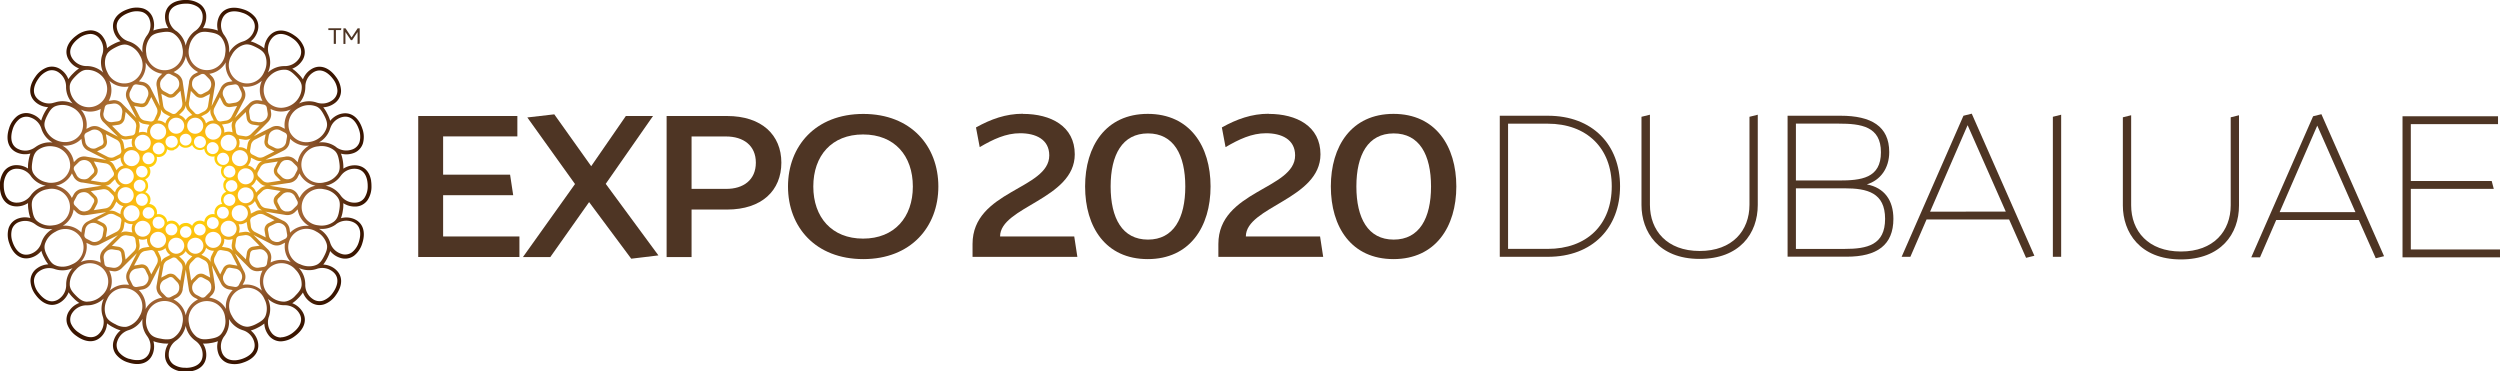 <svg id="Layer_1" data-name="Layer 1" xmlns="http://www.w3.org/2000/svg" xmlns:xlink="http://www.w3.org/1999/xlink" viewBox="0 0 858.63 127.56"><defs><style>.cls-1{fill:#4e3524;}.cls-2{fill:url(#radial-gradient);}</style><radialGradient id="radial-gradient" cx="98.83" cy="305.79" r="63.78" gradientUnits="userSpaceOnUse"><stop offset="0" stop-color="#ffe600"/><stop offset="0.08" stop-color="#ffe102"/><stop offset="0.19" stop-color="#fed208"/><stop offset="0.3" stop-color="#fcb912"/><stop offset="0.3" stop-color="#fcb912"/><stop offset="0.65" stop-color="#9e6133"/><stop offset="0.96" stop-color="#3a1500"/></radialGradient></defs><path class="cls-1" d="M149.68,252.34h-1.86v-.62h4.46l-.1.62h-1.76v4.74h-.74Z" transform="translate(-35.05 -242.01)"/><path class="cls-1" d="M155.56,255.79,153.69,253v4.1H153v-5.36h.72l2.08,3.15,2.08-3.15h.71V257l-.73.11V253L156,255.79Z" transform="translate(-35.05 -242.01)"/><path class="cls-2" d="M98.83,368.31a7.12,7.12,0,0,1-4.17-1.12A4,4,0,0,1,93,363.78a5.84,5.84,0,0,1,2.4-4.71l.24-.17a8.25,8.25,0,0,0,3.19-5,8.26,8.26,0,0,0,3.22,5.06l.3.23a5.76,5.76,0,0,1,2.3,4.62c0,3.16-2.51,4.13-4.34,4.43a10.34,10.34,0,0,1-1.48.11m15-2.84a4,4,0,0,1-2.63-2.73,5.82,5.82,0,0,1,.82-5.22l.18-.23a8.2,8.2,0,0,0,1.47-5.79,8.26,8.26,0,0,0,4.63,3.83l.36.12a5.8,5.8,0,0,1,3.61,3.68c1.3,4-2.83,5.7-4.13,6.12a9.82,9.82,0,0,1-1.49.37,6.09,6.09,0,0,1-2.82-.15m-34.33-.22a7.13,7.13,0,0,1-3.62-2.36,3.94,3.94,0,0,1-.52-3.75,5.81,5.81,0,0,1,3.74-3.74l.27-.09A8.19,8.19,0,0,0,84,351.5a8.29,8.29,0,0,0,1.5,5.82s.18.25.21.3a5.81,5.81,0,0,1,.76,5.11,4,4,0,0,1-3.32,2.9,8.26,8.26,0,0,1-3.62-.38m52-7.33a4,4,0,0,1-3.34-1.79,5.83,5.83,0,0,1-.83-5.22s.1-.27.1-.27a8.26,8.26,0,0,0-.39-6,8.24,8.24,0,0,0,5.58,2.2H133a5.78,5.78,0,0,1,4.58,2.39c2.47,3.4-.94,6.29-2,7.09a7.83,7.83,0,0,1-3.29,1.48,6.54,6.54,0,0,1-.75.07m-28.62.07-.17-.12a7.05,7.05,0,0,1-2.76-4.61,6.3,6.3,0,1,1,12.4-2,7,7,0,0,1-1.19,5.24l0,0h0l-.15.2h0c-.84,1.06-2.09,1.45-3.84,1.72s-3.1.3-4.27-.49m-12.42.49c-1.78-.27-3-.66-3.91-1.78a1.55,1.55,0,0,0-.13-.17,7.07,7.07,0,0,1-1.19-5.24,6.3,6.3,0,1,1,12.4,2,7,7,0,0,1-2.75,4.61h0l-.2.15h0a3.57,3.57,0,0,1-1.48.57,8.76,8.76,0,0,1-2.7-.12m28.35-4.31-.2-.06a7,7,0,0,1-4-3.53,6.3,6.3,0,1,1,11.18-5.7,7,7,0,0,1,.48,5.34l-.09.26h0c-.47,1.27-1.54,2-3.12,2.83a9,9,0,0,1-2.55.95,3.61,3.61,0,0,1-1.66-.1m-48.27-9.49a8.28,8.28,0,0,0-.37,6s.09.3.11.36a5.8,5.8,0,0,1-.86,5.09c-2.47,3.4-6.27,1.05-7.38.25A7.13,7.13,0,0,1,59.37,353a4,4,0,0,1,.66-3.73,5.83,5.83,0,0,1,4.71-2.4H65a8.28,8.28,0,0,0,1.23-.09,8.41,8.41,0,0,0,4.32-2.11m71.74-.09a5.79,5.79,0,0,1-2.4-4.71v-.29a8.27,8.27,0,0,0-2.2-5.55,8.27,8.27,0,0,0,6,.38l.35-.12a5.8,5.8,0,0,1,5.09.86c3.41,2.47,1.06,6.28.26,7.38a7.14,7.14,0,0,1-3.36,2.72,5,5,0,0,1-.67.16,4,4,0,0,1-3.06-.83m-38.26-.51-1.73-.91a2.86,2.86,0,0,1-.65-4.16l1.38-1.39a1.31,1.31,0,0,1,1.61-.25l1.73.91a2.56,2.56,0,0,1,1.2,1.72l0,.21a2.65,2.65,0,0,1-.59,2.23l-1.38,1.39a1.35,1.35,0,0,1-.76.4,1.41,1.41,0,0,1-.84-.15m-29.44,9.25c-1.6-.81-2.68-1.58-3.16-2.9,0-.06,0-.14-.07-.21a7.06,7.06,0,0,1,.48-5.34,6.3,6.3,0,1,1,11.19,5.7,7.07,7.07,0,0,1-4,3.53s-.55.15-.68.17a6.19,6.19,0,0,1-3.72-.95m58.2-7.71h-.21a7,7,0,0,1-4.94-2.11,6.3,6.3,0,1,1,8.88-8.88,7.05,7.05,0,0,1,2.11,4.94v0h0v.25h0c-.05,1.35-.84,2.4-2.09,3.66a6.13,6.13,0,0,1-3.27,2.06,3.75,3.75,0,0,1-.47.05m-40.09-1.39a1.43,1.43,0,0,1-.76-.41l-1.37-1.4a2.85,2.85,0,0,1,.68-4.16l1.74-.89a1.3,1.3,0,0,1,1.61.26L96,339a2.55,2.55,0,0,1,.6,2l0,.21a2.63,2.63,0,0,1-1.25,1.94l-1.74.9a1.41,1.41,0,0,1-.44.14,1.08,1.08,0,0,1-.4,0m22.9-3.64-1.93-.33a2.65,2.65,0,0,1-1.77-1.46,2.61,2.61,0,0,1-.13-2.3l.89-1.74a1.3,1.3,0,0,1,1.45-.74l1.93.33a2.56,2.56,0,0,1,1.67,1.26l.09.2a2.61,2.61,0,0,1,.13,2.3l-.88,1.75a1.31,1.31,0,0,1-.6.61,1.15,1.15,0,0,1-.37.12,1.29,1.29,0,0,1-.48,0m-21,4.29,1.25-.64a3.82,3.82,0,0,0,1.88-2.79,1.66,1.66,0,0,0,0-.22l1.06-6.56a.76.76,0,0,0,0-.15.49.49,0,0,1,0,.12l1.05,6.77a3.87,3.87,0,0,0,1.86,2.81l1.28.67a7.77,7.77,0,0,0-4.21,5.48,7.76,7.76,0,0,0-4.22-5.49m12.29-.61,1-1a3.8,3.8,0,0,0,.92-3.23c0-.07,0-.14,0-.21l-1-6.57,0-.15,0,.11,3.09,6.11a3.8,3.8,0,0,0,2.63,2.1l1.43.24a7.8,7.8,0,0,0-2.31,6.51,7.77,7.77,0,0,0-5.71-3.91m-24.16-2.61,1.39-.22a3.86,3.86,0,0,0,2.65-2.07l.09-.2,3-5.91a1.47,1.47,0,0,0,.06-.14.43.43,0,0,1,0,.11L88.85,340a3.82,3.82,0,0,0,.9,3.25l1,1a7.75,7.75,0,0,0-5.7,3.9,7.79,7.79,0,0,0-2.32-6.52m36.29-3a3.87,3.87,0,0,0-.12-3.36l-.11-.19-3-5.93a.57.57,0,0,0-.08-.13l.08.08,4.83,4.87a3.87,3.87,0,0,0,3.16,1.18l1.43-.21a7.78,7.78,0,0,0-.19,6.9,7.79,7.79,0,0,0-6.64-2Zm-37.88,1.82a1.37,1.37,0,0,1-.59-.62l-.87-1.76a2.84,2.84,0,0,1,1.92-3.74l1.93-.31a1.32,1.32,0,0,1,1.46.74l.86,1.75a2.57,2.57,0,0,1,0,2.1l-.1.19a2.62,2.62,0,0,1-1.79,1.45l-1.93.32h0a1.39,1.39,0,0,1-.84-.12m44.41-6.77-1.93.29a2.86,2.86,0,0,1-3-3l.3-1.94a1.33,1.33,0,0,1,1.15-1.15l1.94-.28a2.55,2.55,0,0,1,2,.69l.15.15a2.63,2.63,0,0,1,.83,2.15l-.3,1.94a1.32,1.32,0,0,1-1.13,1.14h0m-25.54.77a2.65,2.65,0,0,1,.6-2.23l1.37-1.39a1.31,1.31,0,0,1,1.62-.25l1.73.91a2.63,2.63,0,0,1,1.24,1.94l.61,3.93-.24-.15-1.73-.9a2.58,2.58,0,0,0-1.59-.28,2.49,2.49,0,0,0-1.41.74l-1.38,1.39-.21.24Zm-8.91-1a2.61,2.61,0,0,1,1.25-1.93l1.74-.9a1.32,1.32,0,0,1,1.61.26l1.37,1.4a2.61,2.61,0,0,1,.58,2.23L97,338.41a1.81,1.81,0,0,0-.18-.21l-1.37-1.4a2.47,2.47,0,0,0-3-.49l-1.75.9-.26.16Zm17.71-.74a2.64,2.64,0,0,1-.12-2.3l.88-1.74a1.31,1.31,0,0,1,1.46-.74l1.92.33a2.6,2.6,0,0,1,1.78,1.46l1.8,3.55-.27-.06-1.93-.33a2.54,2.54,0,0,0-1.6.23,2.5,2.5,0,0,0-1.11,1.14l-.88,1.75a1.69,1.69,0,0,0-.12.28Zm-10.89-1.26L96.57,330a3.77,3.77,0,0,0,2.26-1.76,3.8,3.8,0,0,0,2.28,1.76l-1.33,1.35a3.55,3.55,0,0,0-.94,2.05,3.5,3.5,0,0,0-.91-2m8-1-1.71-.9a3.82,3.82,0,0,0,1.6-2.37,3.77,3.77,0,0,0,2.71,1l-.85,1.7a3.5,3.5,0,0,0-.26,2.23,3.49,3.49,0,0,0-1.49-1.63M65.06,345.62h-.29c-1.35-.06-2.4-.84-3.65-2.1s-2.07-2.33-2.11-3.74v-.21a7,7,0,0,1,2.11-4.94A6.3,6.3,0,1,1,70,343.51a7.1,7.1,0,0,1-3.91,2,7,7,0,0,1-1,.08m72.86-12.87a6.3,6.3,0,1,1,5.7-11.19,7.07,7.07,0,0,1,3.53,4l.08.27h0c.37,1.3-.06,2.54-.86,4.12s-1.58,2.69-2.91,3.16l-.2.07a5.61,5.61,0,0,1-1,.24,7,7,0,0,1-4.34-.72m12.43-13.6.31-.22a5.81,5.81,0,0,1,5.11-.76c4,1.3,2.94,5.64,2.52,6.94a7.09,7.09,0,0,1-2.36,3.62,3.94,3.94,0,0,1-3.75.52,5.82,5.82,0,0,1-3.74-3.73s0,0,0,0l-.08-.25a8.26,8.26,0,0,0-3.81-4.6,8.42,8.42,0,0,0,2.3-.05,8.14,8.14,0,0,0,3.51-1.44M48.25,342.54a7.13,7.13,0,0,1-1.54-4,4,4,0,0,1,1.78-3.34,5.83,5.83,0,0,1,5.22-.83l.28.1a8.26,8.26,0,0,0,6-.39,8.26,8.26,0,0,0-2.21,5.59s0,.31,0,.37a5.8,5.8,0,0,1-2.38,4.58,4.35,4.35,0,0,1-1.92.83c-2.53.41-4.53-2-5.18-2.87M77,334l.15-.16,4.71-4.69L82,329a.93.93,0,0,0,0,.1l-3.13,6.09a3.8,3.8,0,0,0-.15,3.37l.64,1.3a7.8,7.8,0,0,0-6.63,2,7.79,7.79,0,0,0-.19-6.92l1.4.22a3.1,3.1,0,0,0,1,0A4,4,0,0,0,77,334m51.2-3.21a3.86,3.86,0,0,0-1.15-3.16l-.17-.15-4.68-4.71-.11-.1.1.06,6.09,3.13a3.83,3.83,0,0,0,3.37.14l1.3-.64a7.78,7.78,0,0,0,1.95,6.63,7.79,7.79,0,0,0-6.92.19Zm-36.31-3.61a3.79,3.79,0,0,0,1.63,2.38l-1.69.87a3.57,3.57,0,0,0-1.52,1.66,3.47,3.47,0,0,0-.25-2.2l-.86-1.74a3.64,3.64,0,0,0,.74,0,3.82,3.82,0,0,0,1.95-.93m21.28-.12-1.9-.33a3.81,3.81,0,0,0,.79-2.75,3.78,3.78,0,0,0,2.88.09l-.29,1.88a3.51,3.51,0,0,0,.45,2.2,3.53,3.53,0,0,0-1.93-1.09M83,329.68a2.62,2.62,0,0,1,1.79-1.45l1.93-.32a1.32,1.32,0,0,1,1.45.75l.87,1.75a2.62,2.62,0,0,1-.14,2.3L87,336.25a2.6,2.6,0,0,0-.1-.25l-.87-1.76a2.49,2.49,0,0,0-2.71-1.39l-1.93.32-.3.07Zm33.69-1.4a2.65,2.65,0,0,1-.83-2.15l.3-1.93a1.34,1.34,0,0,1,1.16-1.16l1.94-.28a2.64,2.64,0,0,1,2.14.84l2.81,2.83a1.27,1.27,0,0,0-.28,0l-1.94.28a2.62,2.62,0,0,0-1.45.71,2.49,2.49,0,0,0-.7,1.44l-.3,1.93a3,3,0,0,0,0,.31Zm-17.26-1.44a2.75,2.75,0,1,1,3.15,2.29,2.77,2.77,0,0,1-3.15-2.29m29.45-2a2.62,2.62,0,0,1-1.45-1.79l-.32-1.93a1.32,1.32,0,0,1,.75-1.45l1.75-.87a2.54,2.54,0,0,1,2.09,0l.2.11a2.58,2.58,0,0,1,1.45,1.78l.32,1.94a1.39,1.39,0,0,1-.12.84,1.32,1.32,0,0,1-.62.59l-1.76.87a1.75,1.75,0,0,1-.56.18,2.86,2.86,0,0,1-1.73-.31M74,334l-1.94-.3a1.36,1.36,0,0,1-.77-.37,1.43,1.43,0,0,1-.37-.78l-.28-1.93a2.6,2.6,0,0,1,.83-2.14,2.63,2.63,0,0,1,2.15-.83l1.94.3a1.31,1.31,0,0,1,1.15,1.16L77,331a2.55,2.55,0,0,1-.69,2l-.15.15a2.84,2.84,0,0,1-1.55.82,1.73,1.73,0,0,1-.6,0m21.13-4.85a2.75,2.75,0,1,1,3.15-2.28A2.79,2.79,0,0,1,96,329.13a2.76,2.76,0,0,1-.86,0m10.71-3.49a2.75,2.75,0,1,1,3.7,1.21,2.64,2.64,0,0,1-.81.26,2.75,2.75,0,0,1-2.89-1.47M83,326l-.28-1.91a3.75,3.75,0,0,0,2.85-.1,3.82,3.82,0,0,0,.81,2.77l-1.87.31a3.46,3.46,0,0,0-2,1.11A3.58,3.58,0,0,0,83,326m36.75-7.79.31,1.87a3.51,3.51,0,0,0,1.1,2,3.46,3.46,0,0,0-2.17-.44l-1.91.28A3.78,3.78,0,0,0,117,319a4.16,4.16,0,0,0,1,0,3.73,3.73,0,0,0,1.77-.78m-31.68,8.64a2.76,2.76,0,1,1,1.67.26,2.75,2.75,0,0,1-1.67-.26m23.53-4.35a2.75,2.75,0,1,1,3.89,0,2.7,2.7,0,0,1-1.51.78,2.76,2.76,0,0,1-2.38-.78m-8.85.14a2,2,0,0,1-1-1.18,2,2,0,1,1,2.55,1.3,1.57,1.57,0,0,1-.31.08,2,2,0,0,1-1.23-.2m-4,1a1.73,1.73,0,0,1-.32,0,2,2,0,1,1,1.76-3.44,2.05,2.05,0,0,1,.59,1.44,2,2,0,0,1-1.71,2,1.66,1.66,0,0,1-.32,0m-20.64,7.21-.29-1.94a2.56,2.56,0,0,0-.71-1.45,2.63,2.63,0,0,0-1.43-.71l-1.93-.29-.31,0,2.83-2.81a2.58,2.58,0,0,1,2.16-.83l1.93.29a1.33,1.33,0,0,1,1.15,1.16l.28,1.93a2.62,2.62,0,0,1-.84,2.15l-2.83,2.81a2.53,2.53,0,0,0,0-.28m44.54-9.17a2.6,2.6,0,0,1-1.45-1.79L121,318a1.32,1.32,0,0,1,.75-1.45l1.75-.87a2.62,2.62,0,0,1,2.3.14l3.54,1.82-.26.11-1.75.87a2.47,2.47,0,0,0-1.16,1.12,2.54,2.54,0,0,0-.23,1.58l.32,1.93a1.63,1.63,0,0,0,.07.3Zm-53.37,4.2.18-.11,5.94-3,.13-.07-.09.08-4.86,4.82a3.83,3.83,0,0,0-1.18,3.16l.21,1.43a7.76,7.76,0,0,0-6.91-.19,7.78,7.78,0,0,0,2-6.64L66,326a3.41,3.41,0,0,0,2.11.29,4.55,4.55,0,0,0,1.25-.4m65.12-5.38a3.81,3.81,0,0,0-2.07-2.65l-.19-.08-5.92-3-.14-.06.12,0,6.76,1.1a3.83,3.83,0,0,0,3.25-.9l1-1a7.79,7.79,0,0,0,3.91,5.69,7.78,7.78,0,0,0-6.52,2.32Zm-26.67.1a2,2,0,0,1,.63-4,2,2,0,0,1,1.33.81,2,2,0,0,1-.45,2.83,1.61,1.61,0,0,1-.28.17,2.12,2.12,0,0,1-.6.2,2.22,2.22,0,0,1-.63,0m-14.49,2.16a2.52,2.52,0,0,1-.29-.12,2.07,2.07,0,0,1-.89-.89A2,2,0,0,1,92,320.2a2,2,0,0,1,2.56-1.31,2,2,0,0,1,1.3,2.56,2,2,0,0,1-1.62,1.37,1.9,1.9,0,0,1-.94-.07m-11.18-.26a2.73,2.73,0,1,1,2.38.78,2.76,2.76,0,0,1-2.38-.78m34.05-4.77a2.77,2.77,0,1,1,1.67.26,2.72,2.72,0,0,1-1.67-.26m-5.76-1a2,2,0,0,1-.45-2.83,2,2,0,0,1,2.84-.45,2,2,0,0,1,.44,2.83,1.64,1.64,0,0,1-.21.25,2,2,0,0,1-1.11.56h0a2,2,0,0,1-1.51-.36m-22.08,3.48a1.57,1.57,0,0,1-.24-.21,2,2,0,0,1-.57-1.11,2,2,0,0,1,3.2-2,2,2,0,0,1,.45,2.84,2,2,0,0,1-1.33.8,2,2,0,0,1-1.51-.36m-10.77-.08.32-1.92a3.77,3.77,0,0,0,2.75.8,3.78,3.78,0,0,0-.09,2.88l-1.87-.29a3.54,3.54,0,0,0-2.21.45,3.5,3.5,0,0,0,1.1-1.92m42.65-7.39a3.8,3.8,0,0,0,2.38-1.62l.87,1.68a3.48,3.48,0,0,0,1.66,1.52,3.58,3.58,0,0,0-2.21.25l-1.73.86a3.82,3.82,0,0,0-1-2.69M54.4,333.23h0l-.23-.08h0c-1.27-.47-2-1.54-2.83-3.12s-1.24-2.85-.85-4.21c0-.06,0-.13.07-.2a7,7,0,0,1,3.53-4,6.3,6.3,0,1,1,5.7,11.18,7.47,7.47,0,0,1-2.2.72,6.73,6.73,0,0,1-3.15-.24m89.93-13.88a6.29,6.29,0,1,1,2-12.39,7,7,0,0,1,4.61,2.74l.15.23h0c.75,1.12.73,2.44.45,4.19s-.67,3-1.78,3.9l-.17.13a7,7,0,0,1-2.94,1.2,7.1,7.1,0,0,1-2.3,0m-11.09-4.75a2.64,2.64,0,0,1-1.94-1.25l-.9-1.74a1.31,1.31,0,0,1,.27-1.61l1.39-1.37a2.59,2.59,0,0,1,2-.61l.21,0a2.64,2.64,0,0,1,1.94,1.25l.9,1.74a1.33,1.33,0,0,1-.26,1.6l-1.4,1.37a2.31,2.31,0,0,1-1.25.58,3.15,3.15,0,0,1-1,0M66.52,324.92,64.77,324a1.39,1.39,0,0,1-.62-.6,1.34,1.34,0,0,1-.11-.85l.32-1.93a2.85,2.85,0,0,1,3.76-1.89l1.75.87a1.34,1.34,0,0,1,.74,1.46L70.28,323A2.58,2.58,0,0,1,69,324.7l-.19.09a2.68,2.68,0,0,1-.92.3,2.26,2.26,0,0,1-1.38-.17m4.93-1.69.32-1.93a2.46,2.46,0,0,0-1.37-2.71l-1.74-.88-.29-.12,3.57-1.81a2.61,2.61,0,0,1,2.3-.12l1.75.88a1.3,1.3,0,0,1,.73,1.46l-.32,1.92a2.59,2.59,0,0,1-1.47,1.78l-3.55,1.8c0-.09.05-.18.07-.27m55-9.71a2.64,2.64,0,0,1-1.93-1.26l-.9-1.74a1.32,1.32,0,0,1,.26-1.61l1.4-1.37a2.65,2.65,0,0,1,2.23-.58l3.93.64-.21.18-1.4,1.37a2.52,2.52,0,0,0-.76,1.42,2.62,2.62,0,0,0,.27,1.58l.9,1.74a1.4,1.4,0,0,0,.16.26Zm-13.22-.91a2,2,0,0,1-1.31-2.55,2,2,0,0,1,1-1.18,2,2,0,0,1,2.85,2.43c0,.1-.08.2-.12.3a2,2,0,0,1-.89.88,1.93,1.93,0,0,1-.6.2,2,2,0,0,1-.94-.08M84.4,316.27a2.61,2.61,0,0,1-.17-.28,2,2,0,1,1,3.81-.6,2,2,0,0,1-.81,1.32,2,2,0,0,1-2.83-.44m-6.62.25a2.75,2.75,0,1,1,3.7,1.2,2.64,2.64,0,0,1-.81.26,2.76,2.76,0,0,1-2.89-1.46M119,311.77a2.72,2.72,0,1,1,.86,0,2.75,2.75,0,0,1-.86,0m37.81-.15a5.8,5.8,0,0,1-4.71-2.4l-.17-.24a8.24,8.24,0,0,0-5.05-3.19,8.25,8.25,0,0,0,5.07-3.22l.23-.3a5.78,5.78,0,0,1,4.61-2.3c4.22,0,4.55,4.46,4.55,5.82a7.19,7.19,0,0,1-1.12,4.17,3.84,3.84,0,0,1-2.61,1.6,5.1,5.1,0,0,1-.8.06M39.37,325.11a7.12,7.12,0,0,1-.22-4.31,4,4,0,0,1,2.73-2.63,5.82,5.82,0,0,1,5.22.82l.24.18a8.19,8.19,0,0,0,5.78,1.47,8.28,8.28,0,0,0-3.82,4.63l-.12.36a5.79,5.79,0,0,1-3.69,3.61,4.38,4.38,0,0,1-.8.19c-3.43.55-4.92-3.11-5.32-4.32m97.89-22.25.67-1.28a7.78,7.78,0,0,0,5.47,4.21,7.77,7.77,0,0,0-5.48,4.22l-.65-1.25a3.8,3.8,0,0,0-2.78-1.88l-.22,0-6.56-1.06-.15,0h.11l6.77-1h0a3.85,3.85,0,0,0,2.8-1.86m-80.82,16.7a7.74,7.74,0,0,0,3.91-5.7l1,1a3.82,3.82,0,0,0,3.24.92l.21,0,6.57-1,.15,0-.11.05-6.12,3.09a3.82,3.82,0,0,0-2.1,2.64L63,321.88A7.79,7.79,0,0,0,56.44,319.56Zm17.74-6.71.89-1.72a3.82,3.82,0,0,0,2.38,1.61,3.78,3.78,0,0,0-1,2.72l-1.69-.86a3.67,3.67,0,0,0-2.24-.26,3.57,3.57,0,0,0,1.64-1.49m47.14-7.06a3.8,3.8,0,0,0,1.76-2.28l1.35,1.34a3.54,3.54,0,0,0,2,.93,3.51,3.51,0,0,0-2,.92l-1.38,1.35a3.83,3.83,0,0,0-1.76-2.26m-6.68,2a2,2,0,0,1-2-2,2,2,0,0,1,2-2,2,2,0,0,1,2,2,3.16,3.16,0,0,1,0,.32A2,2,0,0,1,115,307.8a1.72,1.72,0,0,1-.32,0M81.87,311.3c0-.11-.06-.21-.08-.32a2,2,0,0,1,3.93-.94,2,2,0,0,1-1.3,2.56,1.73,1.73,0,0,1-.31.07,2,2,0,0,1-2.24-1.37m-6.37-1.81a2.75,2.75,0,1,1,3.15,2.28,2.76,2.76,0,0,1-3.15-2.28M116.72,303a2.75,2.75,0,1,1,3.15,2.28,2.76,2.76,0,0,1-3.15-2.28m15.32,0-1.38-1.37a1.34,1.34,0,0,1-.26-1.62l.91-1.73A2.57,2.57,0,0,1,133,297l.22,0a2.66,2.66,0,0,1,2.23.6l1.39,1.37a1.41,1.41,0,0,1,.4.76,1.39,1.39,0,0,1-.15.84l-.91,1.74a2.85,2.85,0,0,1-4.17.64M64.41,314.59a2.6,2.6,0,0,1-2.22-.59l-1.39-1.38a1.28,1.28,0,0,1-.25-1.6l.91-1.73a2.57,2.57,0,0,1,1.93-1.24,2.62,2.62,0,0,1,2.23.59L67,310a1.32,1.32,0,0,1,.25,1.61l-.91,1.73a2.52,2.52,0,0,1-1.72,1.19Zm6.78-1-3.94.61.15-.24.91-1.73a2.47,2.47,0,0,0-.47-3l-1.39-1.38-.23-.2,4-.62a2.66,2.66,0,0,1,2.23.6L73.79,309a1.34,1.34,0,0,1,.25,1.62l-.91,1.73a2.63,2.63,0,0,1-1.94,1.24h0m56.3-8.94a2.59,2.59,0,0,1-2.22-.6l-1.39-1.37a1.3,1.3,0,0,1-.25-1.61l.9-1.74a2.67,2.67,0,0,1,2-1.24l3.93-.61c0,.08-.1.16-.14.24l-.91,1.73a2.52,2.52,0,0,0-.28,1.59,2.55,2.55,0,0,0,.74,1.42l1.39,1.38c.07.07.16.13.24.2Zm-15.55-3.06a2,2,0,0,1,1.3-2.55,2,2,0,0,1,2.55,1.3,1.77,1.77,0,0,1,.08.31,2,2,0,0,1-1.38,2.24,1.57,1.57,0,0,1-.31.08,2,2,0,0,1-2.24-1.38M83,307.81a2,2,0,0,1-2-2c0-.1,0-.21,0-.32a2.08,2.08,0,0,1,.57-1.11,2,2,0,0,1,3.46,1.43,2.05,2.05,0,0,1-.59,1.44,2.08,2.08,0,0,1-1.11.57l-.33,0m-9.82-2.92,1.39-1.36a3.76,3.76,0,0,0,1.76,2.26,3.78,3.78,0,0,0-1.77,2.28l-1.35-1.33a3.55,3.55,0,0,0-2-.94h.12a3.49,3.49,0,0,0,1.89-.9m47-6.05a3.77,3.77,0,0,0,1-2.71l1.7.85a3.49,3.49,0,0,0,2.23.26,3.57,3.57,0,0,0-1.64,1.49l-.89,1.72a3.83,3.83,0,0,0-2.37-1.61M48.1,318.16l-.23-.17h0c-1.06-.84-1.45-2.09-1.73-3.85s-.3-3.09.49-4.26l.13-.17A7,7,0,0,1,51.37,307a6.29,6.29,0,1,1,2,12.39h0a7,7,0,0,1-5.22-1.19m98.2-13.53a6.3,6.3,0,1,1-2-12.4,7.06,7.06,0,0,1,5.24,1.19l.22.17h0c1.06.83,1.45,2.09,1.73,3.84s.3,3.09-.49,4.26l-.13.18a7.06,7.06,0,0,1-4.59,2.75h0M110,297.7a2,2,0,0,1,3.28-2.39,2.09,2.09,0,0,1,.17.28A2,2,0,0,1,110,297.7m-32.19,7.55a2.75,2.75,0,1,1,.86,0,3.1,3.1,0,0,1-.86,0M115,297.57a2.75,2.75,0,1,1,3.71,1.2,3.28,3.28,0,0,1-.82.27,2.77,2.77,0,0,1-2.89-1.47m-31.79,5.26a2,2,0,0,1-1.31-2.56A2.55,2.55,0,0,1,82,300a2,2,0,1,1,2.72,2.73,2.23,2.23,0,0,1-.6.2,2.13,2.13,0,0,1-.94-.08m43.08-6,6.11-3.09a3.83,3.83,0,0,0,2.1-2.64l.24-1.42a7.79,7.79,0,0,0,6.51,2.31,7.75,7.75,0,0,0-3.91,5.71l-1-1a3.84,3.84,0,0,0-3.23-.92l-.21.05-6.57,1-.15,0Zm-72,8.93a7.76,7.76,0,0,0,5.49-4.22l.64,1.25a3.8,3.8,0,0,0,2.79,1.88l.21,0L70,305.79h0l-6.77,1.06a3.79,3.79,0,0,0-2.81,1.86L59.73,310A7.76,7.76,0,0,0,54.26,305.79ZM74.74,297l1.73-.86a3.76,3.76,0,0,0,1,2.69,3.8,3.8,0,0,0-2.39,1.63l-.87-1.69a3.48,3.48,0,0,0-1.66-1.52,4.25,4.25,0,0,0,1.33,0,2.92,2.92,0,0,0,.88-.28M117,292.57a3.78,3.78,0,0,0,.09-2.88L119,290a3.49,3.49,0,0,0,2.2-.45,3.57,3.57,0,0,0-1.09,1.93l-.33,1.91a3.77,3.77,0,0,0-2.75-.8m6.4,3.35-1.75-.88a1.3,1.3,0,0,1-.73-1.45l.32-1.93a2.66,2.66,0,0,1,1.47-1.78l3.55-1.8a2.61,2.61,0,0,0-.06.27l-.33,1.93a2.47,2.47,0,0,0,.23,1.6,2.41,2.41,0,0,0,1.14,1.11l1.75.89.28.12-3.57,1.8a3.2,3.2,0,0,1-.92.3,2.26,2.26,0,0,1-1.38-.18m-53.28,8.7L66.21,304a1.92,1.92,0,0,0,.22-.18l1.4-1.36a2.51,2.51,0,0,0,.48-3l-.9-1.73c0-.09-.1-.18-.15-.27l3.94.64a2.64,2.64,0,0,1,1.94,1.25l.89,1.74a1.29,1.29,0,0,1-.26,1.61L72.37,304a2.32,2.32,0,0,1-1.24.58,3.28,3.28,0,0,1-1,0m36.8-10a2,2,0,0,1-.82-1.32,2,2,0,0,1,3.2-2,1.21,1.21,0,0,1,.24.21,2,2,0,0,1,.21,2.62,2,2,0,0,1-2.83.45m-22.08,3.48a2,2,0,0,1-.45-2.83,1.21,1.21,0,0,1,.21-.24,2,2,0,0,1,2.62-.2,2,2,0,0,1-.87,3.64h0a2,2,0,0,1-1.5-.37m10-4.6a2.85,2.85,0,0,0,1.78-1.66c.05.06.09.12.15.18a2.83,2.83,0,0,0,1.6.81,2.32,2.32,0,0,0,.46,0,2.87,2.87,0,0,0,2.2-1c0,.07,0,.15.08.22a3,3,0,0,0,1.27,1.27,3.2,3.2,0,0,0,.43.17,2.89,2.89,0,0,0,2.41-.29c0,.07,0,.15,0,.22a3,3,0,0,0,.81,1.61c.11.1.23.21.35.3a2.94,2.94,0,0,0,2.39.46l-.06.22a2.91,2.91,0,0,0,.28,1.77,3.26,3.26,0,0,0,.24.4,2.9,2.9,0,0,0,2.13,1.18,1.22,1.22,0,0,0-.12.19,2.87,2.87,0,0,0-.28,1.77,2.11,2.11,0,0,0,.1.45,2.88,2.88,0,0,0,1.66,1.78c0,.05-.12.09-.17.15a2.78,2.78,0,0,0-.82,1.6,2.32,2.32,0,0,0,0,.46,2.92,2.92,0,0,0,1,2.2l-.21.09a2.82,2.82,0,0,0-1.27,1.26,3.25,3.25,0,0,0-.18.43,2.92,2.92,0,0,0,.3,2.42h-.23a2.89,2.89,0,0,0-1.6.81,2.6,2.6,0,0,0-.3.36,2.88,2.88,0,0,0-.47,2.38,1.41,1.41,0,0,0-.22-.06,3,3,0,0,0-1.77.28,2.42,2.42,0,0,0-.4.25,2.9,2.9,0,0,0-1.18,2.12l-.19-.12a2.87,2.87,0,0,0-1.77-.28,3.63,3.63,0,0,0-.45.1,2.93,2.93,0,0,0-1.78,1.66s-.09-.12-.15-.17a2.85,2.85,0,0,0-1.59-.82,3.57,3.57,0,0,0-.46,0,2.92,2.92,0,0,0-2.21,1l-.08-.21a2.89,2.89,0,0,0-1.27-1.27,3.25,3.25,0,0,0-.43-.18,2.89,2.89,0,0,0-2.41.3,1.79,1.79,0,0,0,0-.23,2.83,2.83,0,0,0-.81-1.6,2.52,2.52,0,0,0-.35-.3,2.91,2.91,0,0,0-2.39-.47,1.41,1.41,0,0,0,.06-.22,2.84,2.84,0,0,0-.28-1.77,3.26,3.26,0,0,0-.24-.4,2.89,2.89,0,0,0-2.13-1.17,2.12,2.12,0,0,0,.12-.2,2.87,2.87,0,0,0,.29-1.77,3.69,3.69,0,0,0-.11-.45A2.93,2.93,0,0,0,84.91,308l.18-.15a2.8,2.8,0,0,0,.81-1.59,2.38,2.38,0,0,0,0-.46,2.92,2.92,0,0,0-1-2.21l.21-.08a3,3,0,0,0,1.28-1.27,2.26,2.26,0,0,0,.17-.43,2.89,2.89,0,0,0-.29-2.41h.22a2.87,2.87,0,0,0,1.6-.82,2.59,2.59,0,0,0,.31-.35,2.9,2.9,0,0,0,.46-2.39l.22.06a2.83,2.83,0,0,0,1.77-.28,3.26,3.26,0,0,0,.4-.24,2.9,2.9,0,0,0,1.18-2.13l.19.13a3,3,0,0,0,1.78.28,3.15,3.15,0,0,0,.44-.11m34.69-.71-1.75-.88a1.31,1.31,0,0,1-.73-1.46l.32-1.93a2.54,2.54,0,0,1,1.27-1.66l.19-.1a2.64,2.64,0,0,1,2.31-.13l1.74.89a1.32,1.32,0,0,1,.62.59,1.35,1.35,0,0,1,.12.85l-.33,1.93a2.64,2.64,0,0,1-1.46,1.78,2.89,2.89,0,0,1-.92.29,2.26,2.26,0,0,1-1.38-.17M63.59,303.56l-.21,0a2.68,2.68,0,0,1-1.94-1.26l-.89-1.74a1.28,1.28,0,0,1-.15-.84,1.31,1.31,0,0,1,.41-.76l1.4-1.37a2.84,2.84,0,0,1,4.15.68l.9,1.74a1.33,1.33,0,0,1-.26,1.61L65.6,303a2.32,2.32,0,0,1-1.24.58,3.92,3.92,0,0,1-.77,0m87-11-.23-.17a8.27,8.27,0,0,0-5.79-1.48,8.21,8.21,0,0,0,3.82-4.63s.1-.3.13-.35a5.79,5.79,0,0,1,3.68-3.62c4-1.3,5.7,2.84,6.12,4.13a7.15,7.15,0,0,1,.22,4.32,4,4,0,0,1-2.73,2.63,5.36,5.36,0,0,1-.88.21,5.84,5.84,0,0,1-4.34-1m-109.7,19c-4.21,0-4.55-4.45-4.55-5.82a7.12,7.12,0,0,1,1.13-4.17,4,4,0,0,1,3.4-1.66,5.86,5.86,0,0,1,4.72,2.4l.16.24a8.24,8.24,0,0,0,5.05,3.19A8.28,8.28,0,0,0,45.7,309a2.86,2.86,0,0,1-.22.3,5.86,5.86,0,0,1-3.71,2.23,5.49,5.49,0,0,1-.91.07M79,298.77a2.75,2.75,0,1,1,1.67.27,2.8,2.8,0,0,1-1.67-.27M111.64,293a2.75,2.75,0,1,1,3.89,0,2.68,2.68,0,0,1-1.51.77,2.75,2.75,0,0,1-2.38-.77m-8.54-.29a2,2,0,0,1-1.18-1,2,2,0,0,1,2.43-2.85l.3.13a2,2,0,0,1,.88.88,2,2,0,0,1-2.43,2.85M89.23,295a2,2,0,0,1-1.32-.81,2,2,0,0,1,.44-2.83l.28-.17a2,2,0,0,1,2.56.62,2,2,0,0,1-.45,2.83,2,2,0,0,1-.87.36,1.72,1.72,0,0,1-.64,0m9.61-3a2,2,0,0,1-1.43-.59,2,2,0,0,1-.6-1.44,2,2,0,0,1,2-2l.32,0a2,2,0,0,1,1.11.57,2,2,0,0,1,.6,1.43,2.05,2.05,0,0,1-1.71,2l-.32,0m-5.81.55a2,2,0,0,1-1-1.18,2,2,0,0,1,1.3-2.55,1.77,1.77,0,0,1,.31-.08,2,2,0,0,1,.94,3.93,1.77,1.77,0,0,1-.31.08,2,2,0,0,1-1.24-.2m-15.47-1.05a3.45,3.45,0,0,0-1.1-2,3.54,3.54,0,0,0,2.17.45l1.91-.29a3.82,3.82,0,0,0,.1,2.86,3.84,3.84,0,0,0-2.77.81Zm33.68-6.68,1.87-.3a3.52,3.52,0,0,0,2-1.11,3.46,3.46,0,0,0-.44,2.17l.28,1.91a3.82,3.82,0,0,0-2.86.1,3.8,3.8,0,0,0-.81-2.77M82.13,293a2.75,2.75,0,1,1,2.38.77,2.75,2.75,0,0,1-2.38-.77m24.93-3.33a2.77,2.77,0,1,1,1.67.26,2.72,2.72,0,0,1-1.67-.26m-55.69,15a7,7,0,0,1-4.61-2.75l0,0h0l-.14-.2h0c-.75-1.12-.73-2.43-.45-4.18s.67-3,1.79-3.91l.17-.13a7.05,7.05,0,0,1,5.23-1.19,6.59,6.59,0,0,1,5.74,7.28,6.34,6.34,0,0,1-5.42,5.12,7.26,7.26,0,0,1-2.28,0m83.32-17.12a6.56,6.56,0,0,1,3.23-8.67,6.94,6.94,0,0,1,5.34-.49l.26.09h0c1.27.47,2,1.54,2.83,3.12s1.24,2.86.85,4.21l-.06.2a7.07,7.07,0,0,1-3.53,4,7.14,7.14,0,0,1-2.17.7,6.36,6.36,0,0,1-6.76-3.21m-12.54,1.31L127,284a3.8,3.8,0,0,0,1.18-3.16l-.2-1.42a7.78,7.78,0,0,0,6.9.18,7.79,7.79,0,0,0-2,6.64l-1.25-.63a3.8,3.8,0,0,0-3.36.12l-.19.1-5.93,3-.14.08ZM63,289.7l.23,1.39a3.81,3.81,0,0,0,2.07,2.65l.2.09,5.91,3,.14.07-.12,0-6.76-1.09a3.81,3.81,0,0,0-3.25.9l-1,1A7.79,7.79,0,0,0,56.44,292a7.86,7.86,0,0,0,2.17-.06A7.51,7.51,0,0,0,63,289.7m56.21-.89-1.94-.3a1.32,1.32,0,0,1-1.15-1.16l-.28-1.93a2.65,2.65,0,0,1,.84-2.15l2.83-2.8a1.37,1.37,0,0,0,0,.28l.28,1.93a2.59,2.59,0,0,0,.71,1.45,2.56,2.56,0,0,0,1.43.71l1.94.29.3,0L121.32,288a2.84,2.84,0,0,1-1.55.82,1.73,1.73,0,0,1-.6,0m-47.26,7L68.37,294a1.19,1.19,0,0,0,.26-.11l1.75-.86a2.52,2.52,0,0,0,1.16-1.12,2.59,2.59,0,0,0,.23-1.59l-.31-1.93c0-.1,0-.2-.07-.3l3.55,1.83a2.59,2.59,0,0,1,1.45,1.79l.32,1.93a1.32,1.32,0,0,1-.75,1.45l-1.75.87a2,2,0,0,1-.56.18,3,3,0,0,1-1.74-.32m15-7.36a2.75,2.75,0,1,1,3.7,1.2,2.79,2.79,0,0,1-.82.26,2.74,2.74,0,0,1-2.88-1.46m14.75-.55a2.75,2.75,0,1,1,.86,0,2.76,2.76,0,0,1-.86,0m-8.81-2.29A2.75,2.75,0,1,1,96,287.9a2.76,2.76,0,0,1-3.15-2.29M124,284l-1.94-.29a1.34,1.34,0,0,1-1.15-1.16l-.28-1.94a2.52,2.52,0,0,1,.69-2l.15-.16a2.66,2.66,0,0,1,2.15-.83l1.94.3a1.37,1.37,0,0,1,.77.38,1.3,1.3,0,0,1,.37.77L127,281a2.57,2.57,0,0,1-.83,2.13,2.86,2.86,0,0,1-1.55.83,2,2,0,0,1-.6,0m-58,8.82-.19-.1a2.63,2.63,0,0,1-1.46-1.79L64.05,289a1.42,1.42,0,0,1,.11-.85,1.39,1.39,0,0,1,.63-.59l1.75-.87a2.85,2.85,0,0,1,3.75,1.92l.31,1.93a1.34,1.34,0,0,1-.75,1.46l-1.75.86a1.75,1.75,0,0,1-.56.18,2.88,2.88,0,0,1-1.53-.22m17-7.14a3.54,3.54,0,0,0-.45-2.21,3.56,3.56,0,0,0,1.93,1.1l1.91.32a3.77,3.77,0,0,0-.8,2.75,3.78,3.78,0,0,0-2.88-.09ZM104.16,282l1.68-.87a3.5,3.5,0,0,0,1.52-1.65,3.55,3.55,0,0,0,.25,2.2l.86,1.73a3.77,3.77,0,0,0-2.69,1,3.82,3.82,0,0,0-1.62-2.39m-15,1.41.85-1.69a3.53,3.53,0,0,0,.26-2.24,3.52,3.52,0,0,0,1.49,1.64l1.72.9a3.77,3.77,0,0,0-1.61,2.37,3.78,3.78,0,0,0-2.71-1m7.38-1.89,1.34-1.35a3.51,3.51,0,0,0,.93-2.05,3.51,3.51,0,0,0,.92,2l1.35,1.39a3.81,3.81,0,0,0-2.26,1.75,3.8,3.8,0,0,0-2.28-1.76m-19.38,2.6a2.56,2.56,0,0,0,.71-1.43l.3-1.93c0-.11,0-.21,0-.31L81,283.3a2.64,2.64,0,0,1,.83,2.16l-.3,1.93a1.31,1.31,0,0,1-1.16,1.15l-1.93.28a2.62,2.62,0,0,1-2.15-.84l-2.8-2.82.27,0,1.94-.28h0a2.53,2.53,0,0,0,1.42-.71m32.37-1.22-.87-1.75a2.65,2.65,0,0,1,.14-2.3l1.82-3.54a2,2,0,0,0,.11.26l.87,1.75a2.55,2.55,0,0,0,1.11,1.16,2.59,2.59,0,0,0,1.59.23l1.93-.31.3-.08-1.83,3.56a2.64,2.64,0,0,1-1.79,1.46l-1.93.31h0a1.31,1.31,0,0,1-1.44-.75m-46.77-3.33a7.75,7.75,0,0,0,6.92-.19l-.21,1.39A3.78,3.78,0,0,0,70.63,284a1.14,1.14,0,0,0,.16.15l4.68,4.71s0,.07,0,.05l-6.09-3.14a3.86,3.86,0,0,0-3.37-.14l-1.29.64A7.8,7.8,0,0,0,62.77,279.59ZM125,269.73a7.79,7.79,0,0,0,.19,6.92l-1.39-.21a3.78,3.78,0,0,0-3.16,1.15l-.15.16-4.71,4.68-.1.11s0-.06.06-.1l3.13-6.09A3.79,3.79,0,0,0,119,273l-.64-1.29a7.3,7.3,0,0,0,2.51,0A8,8,0,0,0,125,269.73Zm-12.36,7.09-.87-1.76a2.54,2.54,0,0,1,0-2.09l.1-.19a2.65,2.65,0,0,1,1.79-1.46l1.93-.31a1.34,1.34,0,0,1,.85.12,1.39,1.39,0,0,1,.6.62l.86,1.75a2.59,2.59,0,0,1-.13,2.29,2.66,2.66,0,0,1-1.79,1.46l-1.93.31h0a1.32,1.32,0,0,1-1.44-.74m-37.12,6.86-1.94.28a2.52,2.52,0,0,1-2-.69l-.16-.15a2.65,2.65,0,0,1-.83-2.15L71,279a1.37,1.37,0,0,1,.38-.78,1.43,1.43,0,0,1,.77-.37l1.94-.28a2.61,2.61,0,0,1,2.14.83,2.66,2.66,0,0,1,.83,2.15l-.3,1.94a1.33,1.33,0,0,1-1.14,1.15h0m9.37-5.17A2.55,2.55,0,0,0,86,277.36l.88-1.74.12-.29,1.8,3.57a2.61,2.61,0,0,1,.12,2.3L88.08,283a1.3,1.3,0,0,1-1.45.73l-1.93-.32a2.63,2.63,0,0,1-1.78-1.47l-1.8-3.55.28.07,1.92.32a2.37,2.37,0,0,0,.88,0,2.63,2.63,0,0,0,.72-.23m17,2.22-1.37-1.39a2.67,2.67,0,0,1-.57-2.24l.63-3.93.18.22,1.37,1.4a2.51,2.51,0,0,0,1.42.75,2.48,2.48,0,0,0,1.58-.27l1.74-.89.26-.17-.64,4a2.64,2.64,0,0,1-1.25,1.94l-1.74.89a1.33,1.33,0,0,1-.45.15,1.29,1.29,0,0,1-1.16-.41m38-8.77s0-.32,0-.37a5.77,5.77,0,0,1,2.38-4.58c3.41-2.48,6.3.93,7.1,2a7.09,7.09,0,0,1,1.54,4,4,4,0,0,1-1.78,3.35,5.82,5.82,0,0,1-5.22.82l-.28-.09a8.18,8.18,0,0,0-5.95.38,8.24,8.24,0,0,0,2.2-5.58m-98,21.45c-4-1.3-2.95-5.64-2.53-6.94a7.13,7.13,0,0,1,2.36-3.62,4,4,0,0,1,3.75-.52,5.81,5.81,0,0,1,3.74,3.74s.09.27.09.27a8.23,8.23,0,0,0,3.81,4.6,8.28,8.28,0,0,0-5.81,1.5l-.31.21a5.94,5.94,0,0,1-2.41,1,5.74,5.74,0,0,1-2.69-.22M94.06,281l-1.74-.91a2.65,2.65,0,0,1-1.24-1.95l-.61-3.93.24.15,1.73.91a2.51,2.51,0,0,0,1.59.27,2.55,2.55,0,0,0,1.42-.74l1.38-1.39c.07-.07.13-.15.2-.23l.61,3.95a2.65,2.65,0,0,1-.59,2.23l-1.38,1.39a1.35,1.35,0,0,1-.76.4,1.36,1.36,0,0,1-.85-.15m-40,9a7,7,0,0,1-3.53-4s-.09-.27-.09-.28c-.36-1.29.06-2.54.87-4.12s1.57-2.68,2.9-3.16l.2-.07a7,7,0,0,1,5.35.49A6.57,6.57,0,0,1,63,287.53a6.11,6.11,0,0,1-4.55,3.2,7.18,7.18,0,0,1-4.36-.71m73.24-12.7a6.56,6.56,0,0,1,.38-9.24,7,7,0,0,1,4.94-2.12h.28c1.35,0,2.4.84,3.65,2.09s2.07,2.33,2.11,3.74a1.55,1.55,0,0,1,0,.22,7,7,0,0,1-2.11,4.93,7.18,7.18,0,0,1-3.93,2,6.11,6.11,0,0,1-5.33-1.65M103,274l-1.37-1.4a2.54,2.54,0,0,1-.61-2l0-.21a2.64,2.64,0,0,1,1.25-1.94l1.74-.89a1.43,1.43,0,0,1,.85-.15,1.31,1.31,0,0,1,.75.41l1.37,1.4a2.84,2.84,0,0,1-.68,4.15l-1.73.9a2,2,0,0,1-.45.15A1.33,1.33,0,0,1,103,274m-19.52,3.61-1.93-.33A2.54,2.54,0,0,1,79.93,276l-.1-.19a2.65,2.65,0,0,1-.13-2.3l.89-1.75a1.37,1.37,0,0,1,.59-.62A1.42,1.42,0,0,1,82,271l1.93.32a2.87,2.87,0,0,1,1.9,3.76L85,276.83a1.29,1.29,0,0,1-1,.74,1.54,1.54,0,0,1-.48,0M93,274.22l-1.73-.91a2.55,2.55,0,0,1-1.19-1.72l0-.21a2.65,2.65,0,0,1,.6-2.23L92,267.76a1.4,1.4,0,0,1,.76-.41,1.33,1.33,0,0,1,.84.16l1.74.9a2.85,2.85,0,0,1,.64,4.17L94.6,274a1.35,1.35,0,0,1-.75.4,1.4,1.4,0,0,1-.86-.15m-11.13,8.25L77,277.61a3.8,3.8,0,0,0-3.16-1.18l-1.43.21a7.76,7.76,0,0,0,.19-6.91,7.79,7.79,0,0,0,6.64,2L78.64,273a3.8,3.8,0,0,0,.12,3.36c0,.06.07.12.1.19l3,5.93.08.13ZM112.6,263.4a7.8,7.8,0,0,0,2.32,6.52l-1.39.23a3.82,3.82,0,0,0-2.65,2.07c0,.06,0,.13-.09.2l-3,5.91-.06.14a.5.5,0,0,0,0-.12l1.1-6.76a3.84,3.84,0,0,0-.9-3.25l-1-1,.22,0A7.82,7.82,0,0,0,112.6,263.4Zm-22.7,15-3.09-6.12a3.86,3.86,0,0,0-2.64-2.1l-1.42-.24a7.78,7.78,0,0,0,2.31-6.51,7.75,7.75,0,0,0,5.71,3.91l-1,1a3.86,3.86,0,0,0-.92,3.24,1.6,1.6,0,0,0,.05.21l1,6.57a.7.7,0,0,1,0,.14ZM98.81,277l-1-6.77a3.79,3.79,0,0,0-1.86-2.81l-1.28-.67a7.77,7.77,0,0,0,4.21-5.48,7.8,7.8,0,0,0,4.22,5.49l-1.25.64a3.8,3.8,0,0,0-1.88,2.79c0,.07,0,.14,0,.21l-1.06,6.56s0,.11,0,.15S98.81,277,98.81,277ZM59,271.74h0c.05-1.35.84-2.4,2.09-3.65S63.43,266,64.84,266h.21A7.07,7.07,0,0,1,70,268.08,6.29,6.29,0,1,1,61.12,277,7,7,0,0,1,59,272v0h0Zm59.91-14.35c1.3-.36,2.54.06,4.12.87s2.68,1.57,3.16,2.9l.07.2a7,7,0,0,1-.48,5.35,6.3,6.3,0,1,1-11.18-5.7,7,7,0,0,1,4-3.53Zm8.54,3.53-.12-.36a5.8,5.8,0,0,1,.86-5.09c2.47-3.41,6.27-1.06,7.38-.26a7.06,7.06,0,0,1,2.71,3.36,4,4,0,0,1-.66,3.74,5.84,5.84,0,0,1-4.71,2.4h-.29a8.24,8.24,0,0,0-5.55,2.21,8.28,8.28,0,0,0,.38-6m-78.95,15.5c-3.41-2.47-1.06-6.27-.26-7.38a7.18,7.18,0,0,1,3.36-2.71,4,4,0,0,1,3.74.66,5.85,5.85,0,0,1,2.4,4.71V272A8.24,8.24,0,0,0,60,277.54a8.28,8.28,0,0,0-6-.37c-.05,0-.88.24-1.14.29a5.74,5.74,0,0,1-4.31-1m23-15.32h0c.47-1.26,1.54-2,3.12-2.82s2.86-1.25,4.21-.86l.21.07a7,7,0,0,1,4,3.53,6.3,6.3,0,1,1-11.19,5.7,7,7,0,0,1-.48-5.35ZM103,253.56h0c1.12-.75,2.44-.73,4.19-.45s3,.67,3.9,1.78l.13.18a7,7,0,0,1,1.19,5.23,6.3,6.3,0,1,1-12.4-2,7,7,0,0,1,2.75-4.61l0,0h0Zm-16.34,1.28h0c.83-1.06,2.09-1.45,3.84-1.73s3.09-.3,4.26.49l.17.13a7.05,7.05,0,0,1,2.76,4.61,6.3,6.3,0,1,1-12.4,2,7,7,0,0,1,1.19-5.23Zm25.56-.57L112,254a5.79,5.79,0,0,1-.76-5.1c1.3-4,5.64-3,6.94-2.53a7.15,7.15,0,0,1,3.62,2.36,4,4,0,0,1,.52,3.76,5.83,5.83,0,0,1-3.73,3.73l-.28.09a8.26,8.26,0,0,0-4.6,3.81,8.27,8.27,0,0,0-1.49-5.81M65,264.7h-.38a5.81,5.81,0,0,1-4.57-2.39c-2.48-3.4.93-6.29,2-7.1a7.16,7.16,0,0,1,4-1.54,3.94,3.94,0,0,1,3.34,1.78,5.82,5.82,0,0,1,.83,5.23l-.09.27a8.21,8.21,0,0,0,.38,6A8.25,8.25,0,0,0,65,264.7m30.61-12-.3-.22A5.78,5.78,0,0,1,93,247.82c0-4.21,4.45-4.54,5.81-4.55A7.12,7.12,0,0,1,103,244.4a4,4,0,0,1,1.66,3.4,5.86,5.86,0,0,1-2.4,4.72l-.24.16a8.27,8.27,0,0,0-3.19,5.05,8.28,8.28,0,0,0-3.22-5.07m-16.26,3.6-.35-.12a5.8,5.8,0,0,1-3.62-3.69c-1.3-4,2.84-5.69,4.13-6.12a7.15,7.15,0,0,1,4.32-.22,4,4,0,0,1,2.63,2.73,5.85,5.85,0,0,1-.83,5.22l-.17.23A8.28,8.28,0,0,0,84,260.08a8.28,8.28,0,0,0-4.63-3.82M97,242.15c-3.3.54-5.28,2.61-5.28,5.67a7,7,0,0,0,1.16,3.87,10.85,10.85,0,0,0-2.63.17,11.32,11.32,0,0,0-2.53.64,7.07,7.07,0,0,0-.09-4.05,5.22,5.22,0,0,0-3.45-3.54,8.39,8.39,0,0,0-5.09.22c-4.15,1.36-6,4.31-4.94,7.71a7,7,0,0,0,2.3,3.32,11.82,11.82,0,0,0-2.45,1,11.26,11.26,0,0,0-2.2,1.39,7.1,7.1,0,0,0-1.35-3.82,5.2,5.2,0,0,0-4.37-2.3,8.34,8.34,0,0,0-4.77,1.78c-3.53,2.58-4.42,6-2.31,8.86a7,7,0,0,0,3.2,2.45,11.86,11.86,0,0,0-2,1.68,11.74,11.74,0,0,0-1.67,2A7,7,0,0,0,56.09,266a5.24,5.24,0,0,0-4.87-.84,8.36,8.36,0,0,0-4,3.17c-2.56,3.54-2.36,7.05.54,9.15a7,7,0,0,0,3.81,1.33,14.38,14.38,0,0,0-2.38,4.65,7,7,0,0,0-3.33-2.3,5.2,5.2,0,0,0-4.89.71,8.34,8.34,0,0,0-2.81,4.25c-1.34,4.15-.07,7.42,3.34,8.52a7,7,0,0,0,4,.1,11.94,11.94,0,0,0-.65,2.55,11.12,11.12,0,0,0-.17,2.6,7.07,7.07,0,0,0-3.88-1.16,5.25,5.25,0,0,0-4.43,2.18,8.4,8.4,0,0,0-1.36,4.91c0,4.37,2.23,7.09,5.81,7.08a7.08,7.08,0,0,0,3.87-1.15,11.33,11.33,0,0,0,.17,2.62,11.06,11.06,0,0,0,.64,2.53,7.07,7.07,0,0,0-4,.09A5.26,5.26,0,0,0,38,320.41a8.31,8.31,0,0,0,.22,5.09c1.36,4.16,4.31,6.05,7.72,4.94a7.06,7.06,0,0,0,3.31-2.29,11.42,11.42,0,0,0,1,2.44,11,11,0,0,0,1.39,2.21,7,7,0,0,0-3.82,1.34,5.22,5.22,0,0,0-2.3,4.37,8.39,8.39,0,0,0,1.78,4.78c2.58,3.52,6,4.41,8.86,2.31a7,7,0,0,0,2.45-3.21,11.13,11.13,0,0,0,1.68,2,10.88,10.88,0,0,0,2,1.67A7,7,0,0,0,59,348.54a5.24,5.24,0,0,0-.84,4.87,8.34,8.34,0,0,0,3.17,4c3.54,2.57,7,2.36,9.14-.53a7,7,0,0,0,1.34-3.81,12.08,12.08,0,0,0,2.23,1.41,11.52,11.52,0,0,0,2.42,1,7.08,7.08,0,0,0-2.3,3.33,5.22,5.22,0,0,0,.71,4.89,8.29,8.29,0,0,0,4.24,2.81c4.16,1.35,7.43.07,8.53-3.33a7.13,7.13,0,0,0,.1-4,10.87,10.87,0,0,0,2.55.65,11.12,11.12,0,0,0,2.6.17,7.07,7.07,0,0,0-1.16,3.88,5.2,5.2,0,0,0,2.19,4.43,8.23,8.23,0,0,0,4.9,1.36c4.37,0,7.08-2.23,7.08-5.8a7,7,0,0,0-1.15-3.87,11.33,11.33,0,0,0,2.62-.17,11.19,11.19,0,0,0,2.53-.64,7.08,7.08,0,0,0,.09,4.05,5.28,5.28,0,0,0,3.45,3.54,8.4,8.4,0,0,0,5.09-.23c4.16-1.35,6-4.31,4.94-7.71a7.14,7.14,0,0,0-2.29-3.32,11.4,11.4,0,0,0,2.44-1,11.09,11.09,0,0,0,2.21-1.4,7,7,0,0,0,1.34,3.83,5.23,5.23,0,0,0,4.37,2.3,8.36,8.36,0,0,0,4.77-1.79c3.53-2.57,4.42-6,2.31-8.86a7.06,7.06,0,0,0-3.2-2.45,11.06,11.06,0,0,0,2-1.68,11.29,11.29,0,0,0,1.67-2,7.08,7.08,0,0,0,2.46,3.22,5.23,5.23,0,0,0,4.87.83,8.28,8.28,0,0,0,4-3.17c2.57-3.54,2.36-7-.54-9.14a7,7,0,0,0-3.8-1.34,14.62,14.62,0,0,0,2.37-4.65,7,7,0,0,0,3.33,2.31,5.25,5.25,0,0,0,4.89-.71,8.43,8.43,0,0,0,2.81-4.25c1.35-4.16.07-7.43-3.34-8.53a7,7,0,0,0-4-.09,11.46,11.46,0,0,0,.65-2.56,11.12,11.12,0,0,0,.17-2.6,7.07,7.07,0,0,0,3.88,1.16,5.2,5.2,0,0,0,4.43-2.18,8.31,8.31,0,0,0,1.36-4.91,11.53,11.53,0,0,0-.12-1.7l0-.1c-.54-3.3-2.61-5.28-5.67-5.28a7,7,0,0,0-3.86,1.16,14.06,14.06,0,0,0-.82-5.16,7.07,7.07,0,0,0,4-.09,5.22,5.22,0,0,0,3.54-3.45,8.32,8.32,0,0,0-.22-5.09c-1.36-4.15-4.31-6-7.71-4.94a7,7,0,0,0-3.32,2.3,10.81,10.81,0,0,0-1-2.45,11.38,11.38,0,0,0-1.38-2.2,7.12,7.12,0,0,0,3.82-1.34,5.25,5.25,0,0,0,2.29-4.38,8.27,8.27,0,0,0-1.78-4.77c-2.57-3.53-6-4.42-8.86-2.31a7,7,0,0,0-2.45,3.21,11.14,11.14,0,0,0-1.68-2,11.29,11.29,0,0,0-2-1.67,7,7,0,0,0,3.21-2.45,5.24,5.24,0,0,0,.84-4.87,8.36,8.36,0,0,0-3.17-4c-3.54-2.56-7-2.36-9.14.54a7,7,0,0,0-1.34,3.81,10.83,10.83,0,0,0-2.23-1.41,11,11,0,0,0-2.42-1,7,7,0,0,0,2.31-3.33,5.25,5.25,0,0,0-.71-4.89,8.43,8.43,0,0,0-4.25-2.81c-4.16-1.34-7.43-.07-8.53,3.34a7,7,0,0,0-.09,4,11.46,11.46,0,0,0-2.56-.65,11.12,11.12,0,0,0-2.6-.17,7,7,0,0,0,1.16-3.88,5.23,5.23,0,0,0-2.18-4.43A8.4,8.4,0,0,0,98.83,242a11.53,11.53,0,0,0-1.7.12Z" transform="translate(-35.05 -242.01)"/><path class="cls-1" d="M178.69,281.85h34.05v7h-25.5V302h23l1.07,7.06H187.24v14.17h26.21v7.05H178.69Z" transform="translate(-35.05 -242.01)"/><path class="cls-1" d="M237.38,311.42l-13.32,18.87h-9.4l17.88-25.07-16.38-22.87,9.26-1.07,12.68,17.81L250,281.85h9.33l-16.24,23.3,18.1,24.58-9.34,1.13Z" transform="translate(-35.05 -242.01)"/><path class="cls-1" d="M303.41,297.88c0,9.55-6.69,16.1-18.66,16.1H272.57v16.31H264V281.85h20.73C296.72,281.85,303.41,288.41,303.41,297.88Zm-8.76,0c0-5.91-4.27-9-10.26-9H272.57v18h11.82C290.38,306.93,294.65,303.79,294.65,297.88Z" transform="translate(-35.05 -242.01)"/><path class="cls-1" d="M305.69,306.07c0-13.82,9.4-24.93,25.86-24.93s25.78,11.11,25.78,24.93S347.93,331,331.55,331,305.69,320,305.69,306.07Zm8.69,0c0,10.55,6.34,17.89,17.1,17.89s17.09-7.34,17.09-17.89-6.27-17.88-17.09-17.88S314.38,295.53,314.38,306.07Z" transform="translate(-35.05 -242.01)"/><path class="cls-1" d="M550.15,281.76h16.52c15.39,0,24.79,10,24.79,24.22s-9.4,24.23-24.79,24.23H550.15ZM588.61,306c0-13.17-8.62-21.51-22-21.51H553v43h13.6C580,327.5,588.61,319.24,588.61,306Z" transform="translate(-35.05 -242.01)"/><path class="cls-1" d="M601.72,281.41v30.92c0,8.83,5.84,15.88,17.09,15.88s17.1-7,17.1-15.88V282.12l2.85-.71v31c0,9.83-6.27,18.52-20,18.52-14.18,0-19.94-9.4-19.94-18.52V282.12Z" transform="translate(-35.05 -242.01)"/><path class="cls-1" d="M683.91,294.23c0,5.63-3.06,9.69-7.69,11.11,6,1.14,9.12,5.42,9.12,11.83,0,9-5.63,13-16,13H649V281.76h18.23C677.64,281.76,683.91,285.33,683.91,294.23Zm-2.85.07c0-8.9-6.83-9.83-14.53-9.83H651.86V304h14.67C674.23,304,681.06,303.28,681.06,294.3Zm-29.2,33.2H668.6c7.76,0,13.89-1.35,13.89-10.33s-6.13-10.48-13.89-10.48H651.86Z" transform="translate(-35.05 -242.01)"/><path class="cls-1" d="M725.08,317.38H696.73l-5.56,12.83h-3l21.23-48.45,2.85-.71,21.51,48.8-2.85.71Zm-1.14-2.7L710.83,285l-12.89,29.71Z" transform="translate(-35.05 -242.01)"/><path class="cls-1" d="M740.11,330.21V282.12l2.85-.71v48.8Z" transform="translate(-35.05 -242.01)"/><path class="cls-1" d="M767,281.59v30.92c0,8.83,5.84,15.88,17.1,15.88s17.09-7.05,17.09-15.88V282.3l2.85-.71v31c0,9.83-6.27,18.52-19.94,18.52-14.18,0-19.95-9.41-19.95-18.52V282.3Z" transform="translate(-35.05 -242.01)"/><path class="cls-1" d="M845.17,317.56H816.82l-5.56,12.82h-3l21.23-48.44,2.85-.71L853.86,330l-2.85.71Zm-1.14-2.7-13.11-29.71L818,314.86Z" transform="translate(-35.05 -242.01)"/><path class="cls-1" d="M860.2,281.94H893v2.71H863.05v19.52h27.78l.71,2.7H863.05v20.81h30.63v2.7H860.2Z" transform="translate(-35.05 -242.01)"/><path class="cls-1" d="M386.44,281.13c9.47,0,17.74,4.19,17.74,13.88,0,15.39-25.65,18-25.65,28.21H404l1.07,7h-36v-4.41c0-18.38,26.35-18.74,26.35-30.42,0-5.55-4.7-7.62-10-7.62-4.91,0-9.26,2.07-13.89,4.77l-1.28-6.76c5.13-2.86,10.26-4.7,16.1-4.7" transform="translate(-35.05 -242.01)"/><path class="cls-1" d="M407.73,306.05c0-13.82,7.06-24.93,21.52-24.93s21.57,11.11,21.57,24.93S443.7,331,429.25,331s-21.52-11-21.52-24.94m8.77,0c0,10.9,4,18.24,12.82,18.24s12.82-7.34,12.82-18.24-4-18.23-12.82-18.23-12.82,7.34-12.82,18.23" transform="translate(-35.05 -242.01)"/><path class="cls-1" d="M470.84,281.13c9.47,0,17.73,4.19,17.73,13.88,0,15.39-25.63,18-25.63,28.21h25.49l1.07,7h-36v-4.41c0-18.38,26.36-18.74,26.36-30.42,0-5.55-4.7-7.62-10-7.62-4.91,0-9.26,2.07-13.89,4.77l-1.27-6.76c5.12-2.86,10.25-4.7,16.09-4.7" transform="translate(-35.05 -242.01)"/><path class="cls-1" d="M492.13,306.05c0-13.82,7.06-24.93,21.52-24.93s21.58,11.11,21.58,24.93S528.1,331,513.65,331s-21.52-11-21.52-24.94m8.77,0c0,10.9,4,18.24,12.82,18.24s12.82-7.34,12.82-18.24-4-18.23-12.82-18.23-12.82,7.34-12.82,18.23" transform="translate(-35.05 -242.01)"/></svg>